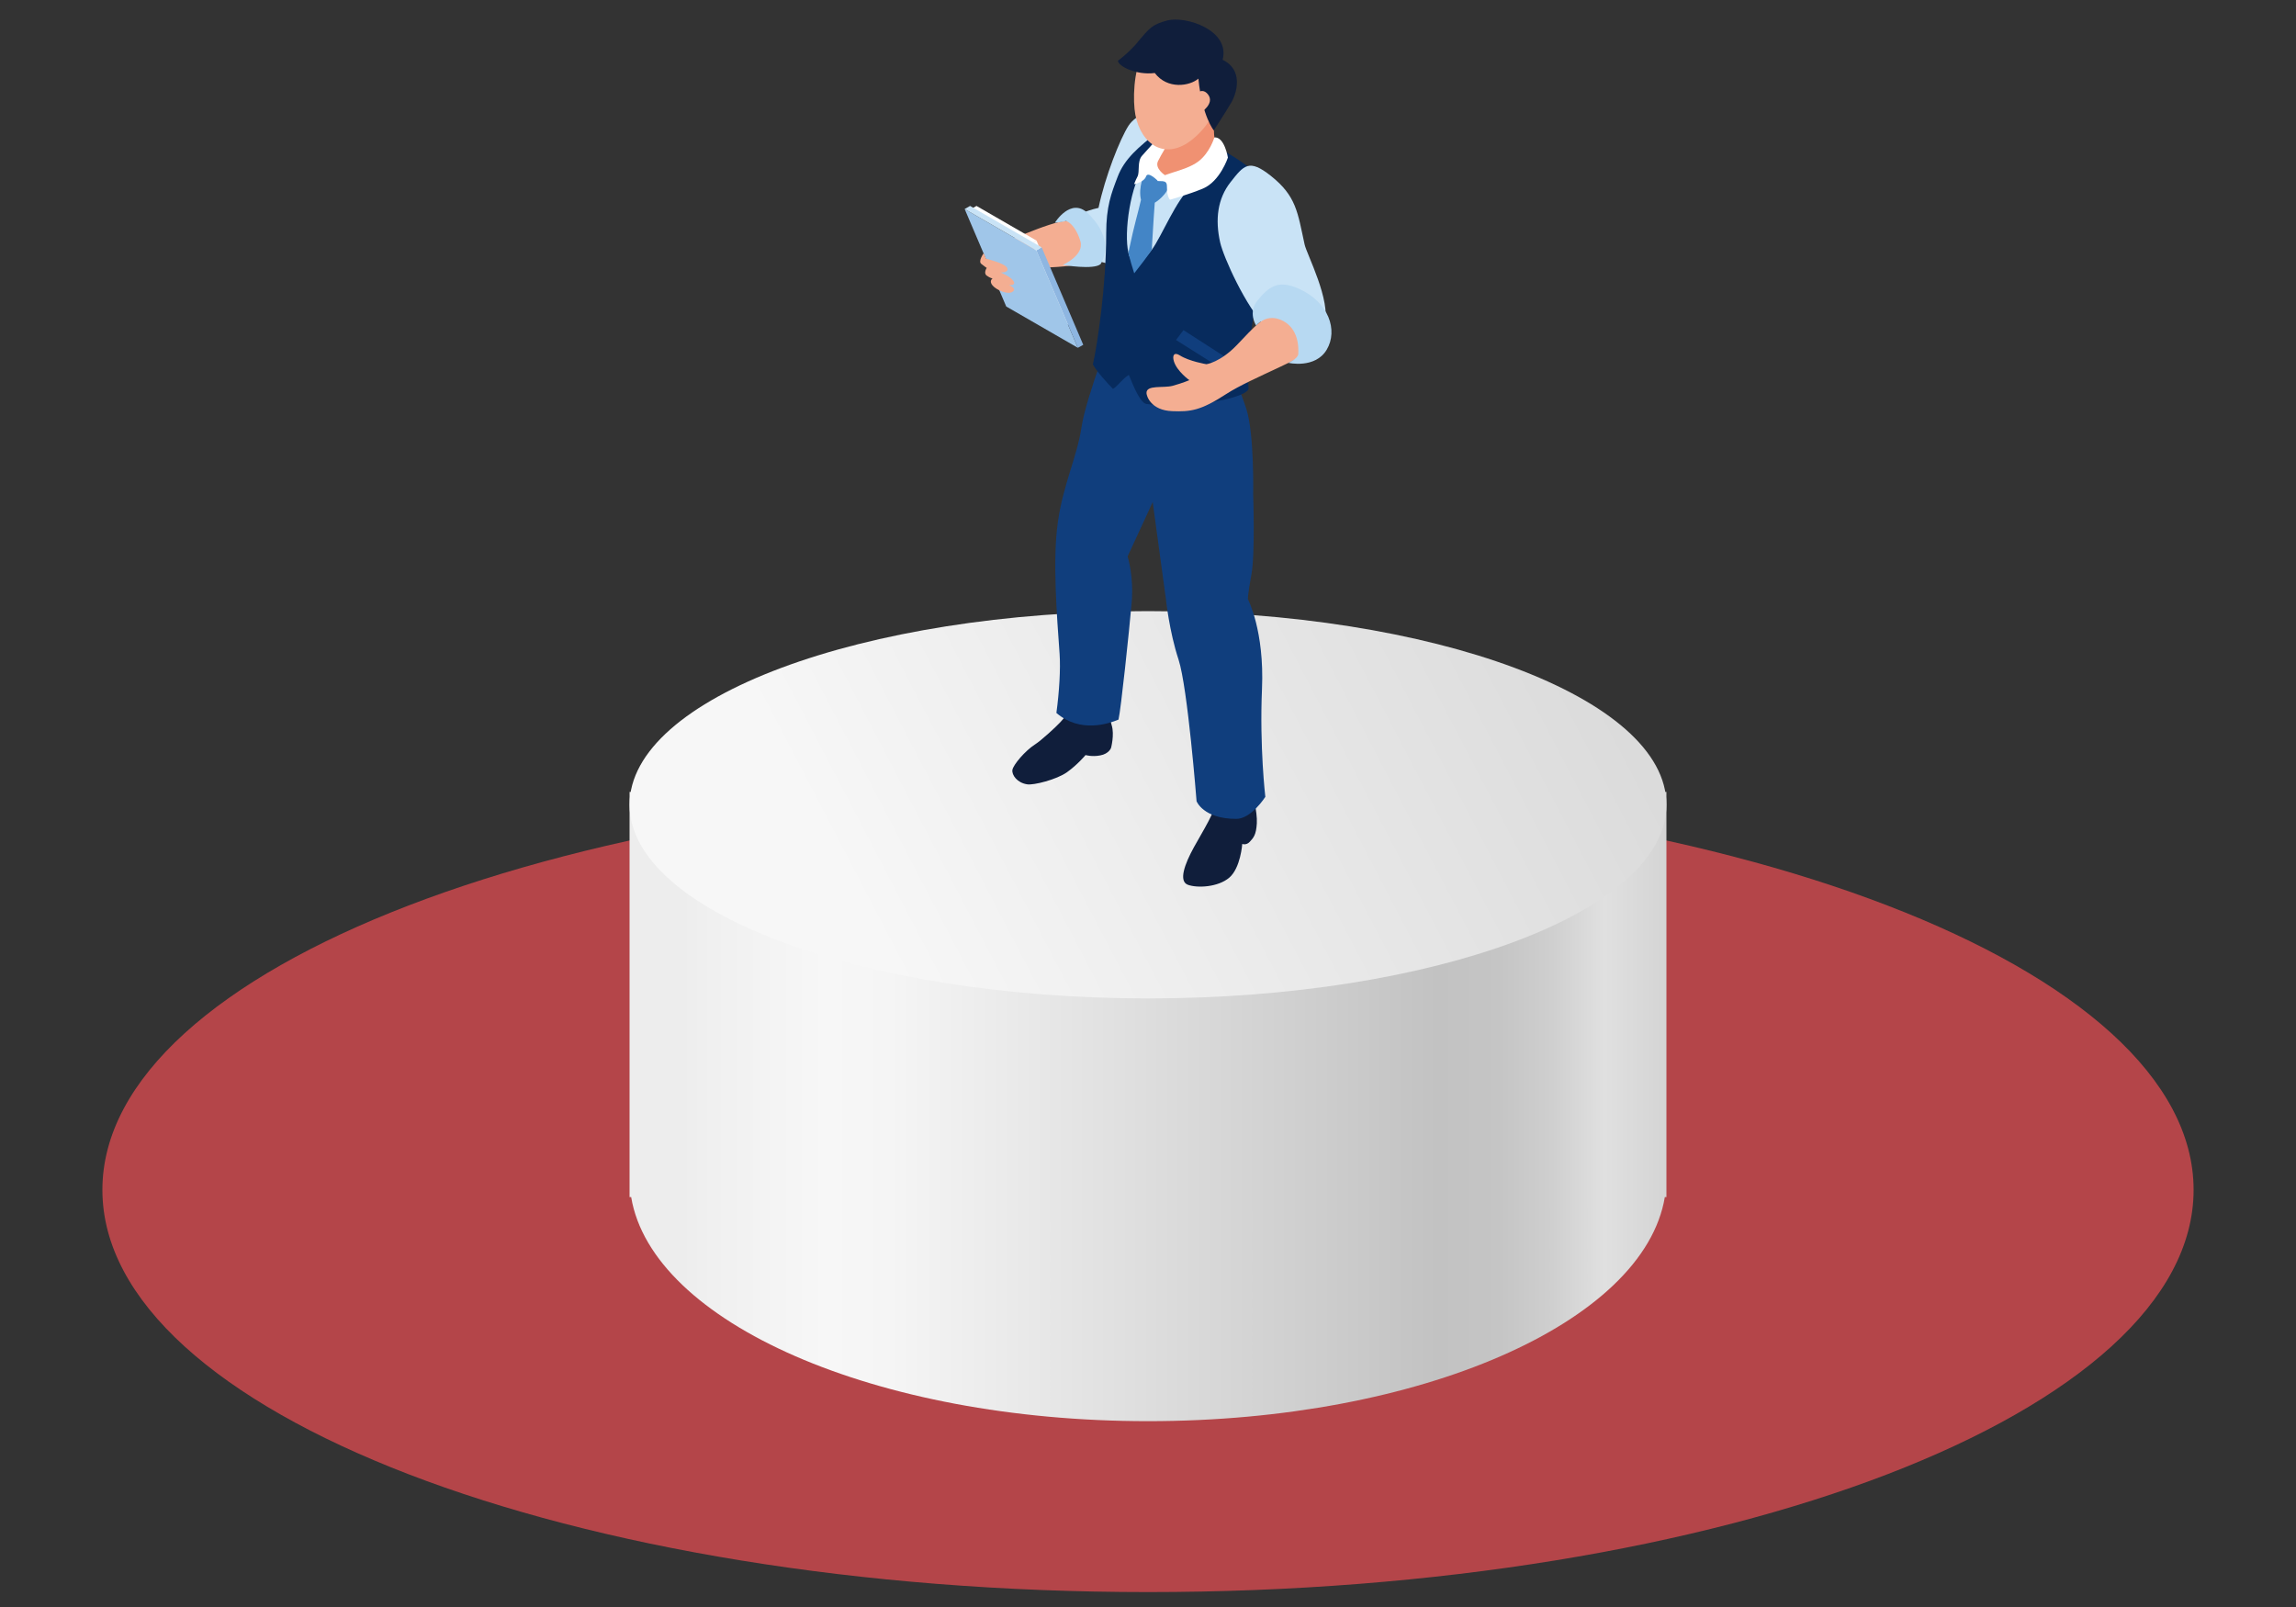 <?xml version="1.0" encoding="UTF-8"?>
<svg xmlns="http://www.w3.org/2000/svg" width="200" height="140" viewBox="0 0 200 140" fill="none">
  <rect x="0" y="0" width="200" height="140" fill="#333333" stroke="none"/>
  <g clip-path="url(#clip0_5_646)">
    <path opacity="0.7" d="M100 138.7C150.302 138.7 191.08 123.012 191.08 103.66C191.08 84.308 150.302 68.62 100 68.62C49.698 68.62 8.92 84.308 8.92 103.66C8.92 123.012 49.698 138.7 100 138.7Z" fill="#EB4D53"></path>
    <path d="M54.84 68.99V104.29H54.98C56.8 115.21 76.26 123.81 100 123.81C123.74 123.81 143.2 115.21 145.02 104.29H145.16V68.99H54.84Z" fill="url(#paint0_linear_5_646)"></path>
    <path d="M100 86.98C124.941 86.98 145.16 79.427 145.16 70.11C145.16 60.793 124.941 53.24 100 53.24C75.059 53.24 54.84 60.793 54.84 70.11C54.84 79.427 75.059 86.98 100 86.98Z" fill="url(#paint1_linear_5_646)"></path>
    <path fill-rule="evenodd" clip-rule="evenodd" d="M93.32 18.95C93.16 19.05 94.45 18.37 95.69 18.11C96.26 15.39 97.56 12.1 98.31 10.94C98.91 10.02 100.9 8.91 102.22 10.09C103.62 11.35 103.95 14.48 102.87 16.15C101.33 18.54 100.08 22.66 97.75 23.12C96.94 23.28 95.28 22.43 94.36 22.63C93.65 21.91 92.96 19.93 93.32 18.96V18.95Z" fill="#C9E3F6"></path>
    <path fill-rule="evenodd" clip-rule="evenodd" d="M96.5 61.58C96.5 61.58 96.59 62.37 96.84 63.19C97.09 64.01 96.78 65.16 96.78 65.16C96.78 65.16 96.6 65.67 95.84 65.81C95.13 65.95 94.56 65.78 94.56 65.78C94.56 65.78 93.86 66.62 92.95 67.27C92.04 67.92 90.03 68.42 89.48 68.33C88.6 68.2 88.12 67.51 88.19 67.07C88.26 66.63 89.3 65.4 90.15 64.86C90.7 64.51 91.97 63.34 92.34 62.94C92.97 62.27 93.43 61.52 93.43 61.52L96.49 61.58H96.5Z" fill="#101E3B"></path>
    <path fill-rule="evenodd" clip-rule="evenodd" d="M97.16 28.05C97.16 28.05 94.6 34.57 94.21 37.21C93.81 39.85 92.62 42.15 92.15 45.48C91.67 48.8 92.07 53.74 92.3 56.98C92.39 58.27 92.27 60.28 92.02 62.11C94.1 63.9 96.59 63.04 97.43 62.69C97.64 61.83 98.36 54.97 98.57 52.58C98.79 50.19 98.22 48.48 98.22 48.48C98.22 48.48 101.7 41.03 102.92 38.09C104.14 35.16 103.31 31.52 103.31 31.52L97.16 28.05Z" fill="#103E7D"></path>
    <path fill-rule="evenodd" clip-rule="evenodd" d="M109.07 68.97C109.07 68.97 109.54 70.72 109.48 71.73C109.42 72.75 109.18 72.99 108.87 73.33C108.56 73.67 108.21 73.52 108.21 73.52C108.21 73.52 108.07 75.61 107.08 76.46C106.09 77.3 104.29 77.38 103.47 77.08C102.65 76.77 103.19 75.28 104 73.81C104.81 72.34 105.84 70.76 106.09 69.44C108.07 69.17 109.08 68.97 109.08 68.97H109.07Z" fill="#101E3B"></path>
    <path fill-rule="evenodd" clip-rule="evenodd" d="M106.32 30.76C106.32 30.76 107.57 32.53 108.57 35.64C109.27 37.83 109.16 43.08 109.16 43.08C109.16 43.08 109.34 48.25 109.01 50.04C108.68 51.83 108.7 52.19 108.7 52.19C108.7 52.19 110.15 54.94 109.93 60.01C109.71 65.08 110.22 69.42 110.22 69.42C110.22 69.42 109 71.34 107.69 71.34C104.81 71.34 104.23 69.8 104.23 69.8C104.23 69.8 103.46 59.91 102.66 57.46C101.85 55.01 101.56 52.19 101.56 52.19L99.92 40.14C99.92 40.14 96.66 38.01 98.33 32.65C99.37 29.29 106.32 30.75 106.32 30.75V30.76Z" fill="#103E7D"></path>
    <path fill-rule="evenodd" clip-rule="evenodd" d="M110.65 18.05C110.4 16.76 110.22 15.85 109.23 14.96C107.29 13.21 103.17 11.15 100.86 11.48C99.19 12.81 97.95 13.82 97.35 15.42C96.8 16.86 96.36 17.98 96.36 20.34C96.36 24.9 95.59 30.02 95.2 31.75C95.51 32.34 96.51 33.44 96.95 33.88C97.4 33.6 97.77 33 98.33 32.66C98.86 33.98 99.39 35.11 99.85 35.19C102.94 35.66 108.37 34.82 108.76 33.89C108.53 30.87 109.07 26.85 110.34 23.43C111.02 21.6 111.05 20.07 110.65 18.06V18.05Z" fill="#072B5D"></path>
    <path fill-rule="evenodd" clip-rule="evenodd" d="M101.6 10.05C101.6 10.05 101.93 12.26 101.12 13.02C100.31 13.78 100.31 15.36 101.93 15.88C103.89 16.52 105.28 15.1 106.5 14.13C105.97 13.01 105.71 13.02 105.71 9.87C105.71 7.31 101.59 10.04 101.59 10.04L101.6 10.05Z" fill="#F09172"></path>
    <path fill-rule="evenodd" clip-rule="evenodd" d="M103.76 16.28C102.45 17.41 101.22 20.53 100.34 21.75C99.45 22.97 98.63 23.42 98.3 22.04C97.87 20.28 98.47 16.03 99.74 14.38C100.29 14.74 100.72 15.59 101.47 15.83C102.53 16.16 103.54 15.59 103.76 16.27V16.28Z" fill="#C9E3F6"></path>
    <path fill-rule="evenodd" clip-rule="evenodd" d="M100.59 17.66C100.59 17.66 100.43 19.83 100.35 21.36C100.35 21.44 100.35 21.57 100.34 21.75C99.86 22.45 99.34 23.13 98.8 23.81C98.61 23.23 98.44 22.64 98.29 22.04C98.32 21.88 98.35 21.74 98.38 21.61C98.81 19.55 99.12 18.59 99.39 17.41C99.12 16.32 99.7 15.08 99.7 15.08C100.24 14.68 102.02 15.35 101.93 15.88C101.74 17 100.59 17.66 100.59 17.66Z" fill="#4385C6"></path>
    <path fill-rule="evenodd" clip-rule="evenodd" d="M105.78 11.97C105.78 11.97 105.4 13.3 104.38 14.07C103.16 14.99 100.85 15.14 100.85 15.77C101.52 15.77 101.65 15.81 101.65 16.29C101.65 17.19 101.92 17.4 101.92 17.4C101.92 17.4 103.58 16.93 104.78 16.43C106.28 15.8 106.96 13.73 106.96 13.73C106.96 13.73 106.67 11.89 105.77 11.97H105.78Z" fill="white"></path>
    <path fill-rule="evenodd" clip-rule="evenodd" d="M103.09 28.76L107.19 31.4L106.5 32.18L102.44 29.62L103.09 28.76Z" fill="#103E7D"></path>
    <path fill-rule="evenodd" clip-rule="evenodd" d="M100.86 12.04C100.86 12.04 99.89 13.1 99.47 13.58C99.05 14.07 99.29 14.96 99.09 15.37C98.88 15.77 98.79 16.05 98.79 16.05C98.79 16.05 99.66 15.87 99.83 15.37C100 14.87 100.87 15.77 100.87 15.77L101.49 15.27C101.49 15.27 100.56 14.68 100.87 14.04C101.18 13.41 101.71 12.57 101.71 12.57L100.87 12.03L100.86 12.04Z" fill="white"></path>
    <path fill-rule="evenodd" clip-rule="evenodd" d="M105.15 4.6C103.93 3.25 100.72 2.7 99.57 4.67C98.71 6.15 98.67 8.8 98.9 10.01C99.39 12.56 101.49 14.08 103.9 12.12C106.2 10.25 107.24 6.92 105.14 4.59L105.15 4.6Z" fill="#F4AE92"></path>
    <path fill-rule="evenodd" clip-rule="evenodd" d="M99.1 3.66C100.11 2.49 100.32 2.13 101.69 1.78C103.27 1.37 107.18 2.61 106.5 5.21C108.31 6.07 107.75 8.07 107.28 8.89C106.8 9.72 105.73 11.36 105.73 11.36C105.73 11.36 104.71 10.13 104.39 6.85C103.63 7.5 101.7 7.82 100.59 6.36C98.95 6.57 97.39 5.75 97.38 5.29C97.38 5.29 98.24 4.68 99.11 3.67L99.1 3.66Z" fill="#101E3B"></path>
    <path fill-rule="evenodd" clip-rule="evenodd" d="M103.9 8.49C103.9 8.49 104.6 7.42 105.23 8.23C105.85 9.04 104.57 9.83 104.57 9.83L103.9 8.49Z" fill="#F4AE92"></path>
    <path fill-rule="evenodd" clip-rule="evenodd" d="M110.31 28.54C108.5 26.71 106.58 22.4 106.29 21.14C105.83 19.12 106.06 17.3 107.19 15.87C108.35 14.39 108.8 13.81 110.7 15.32C112.93 17.09 113.03 18.5 113.64 21.29C113.82 22.14 115.97 26.19 115.38 28.28C115.38 29.58 113.86 29.94 112.47 30.49C111.63 30.82 111.14 29.39 110.31 28.56V28.54Z" fill="#C9E3F6"></path>
    <path fill-rule="evenodd" clip-rule="evenodd" d="M99.39 11.02C99.39 11.02 99.94 10.8 100.24 10.18C100.43 10.81 101.47 11.34 101.47 11.34C101.47 11.34 100.78 12.07 100.24 11.78C99.7 11.48 99.39 11.02 99.39 11.02Z" fill="#F4AE92"></path>
    <path fill-rule="evenodd" clip-rule="evenodd" d="M92.86 19.26C91.65 19.22 86.66 21.49 86.66 21.49L86.99 23.33C86.99 23.33 93.35 23.48 94.12 22.89C94.9 22.3 95.19 19.33 92.85 19.26H92.86Z" fill="#F4AE92"></path>
    <path fill-rule="evenodd" clip-rule="evenodd" d="M91.89 19.4C91.89 19.4 93.27 17.16 94.75 18.57C95.39 19.18 97.02 20.96 95.88 23C95.3 23.54 92.57 23.08 92.57 23.08C92.57 23.08 94.48 22.25 94.11 21.01C93.87 20.19 93.41 19.45 92.87 19.25C92.42 19.37 91.89 19.4 91.89 19.4Z" fill="#B7D9F2"></path>
    <path fill-rule="evenodd" clip-rule="evenodd" d="M111.99 27.16C110.23 27.24 109.21 28.53 107.75 30.05C106.29 31.57 105.09 31.73 105.09 31.73C105.09 31.73 103.59 31.48 102.77 30.96C102.28 30.65 102.09 30.95 102.26 31.49C102.53 32.35 103.6 33.12 103.6 33.12C103.6 33.12 103.02 33.37 102.15 33.61C101.34 33.83 99.82 33.5 99.87 34.26C99.88 34.51 100.26 35.75 102.11 35.82C103.69 35.88 104.58 35.78 106.81 34.33C109.04 32.88 114.06 31.08 114.61 30.12C115.15 29.16 113.61 27.1 112.01 27.17L111.99 27.16Z" fill="#F4AE92"></path>
    <path fill-rule="evenodd" clip-rule="evenodd" d="M113.11 25.14C111.28 24.32 110.47 25.06 109.57 26.14C108.66 27.22 109.42 28.36 109.42 28.36C109.42 28.36 110.22 27.37 111.45 27.82C112.47 28.19 113.18 29.16 113.09 30.84C113.07 31.25 112.22 31.61 112.22 31.61C112.22 31.61 114.57 32.15 115.57 30.46C116.57 28.77 115.75 26.32 113.12 25.14H113.11Z" fill="#B7D9F2"></path>
    <path fill-rule="evenodd" clip-rule="evenodd" d="M90.29 20.96L89.9 21.19L92.93 28.31L93.32 28.08L90.29 20.96Z" fill="white"></path>
    <path fill-rule="evenodd" clip-rule="evenodd" d="M84.66 18.17L85.06 17.94L90.29 20.96L89.9 21.19L84.66 18.17Z" fill="white"></path>
    <path fill-rule="evenodd" clip-rule="evenodd" d="M87.65 26.7L93.89 30.3L90.27 21.81L84.03 18.21L87.65 26.7Z" fill="#A0C6E9"></path>
    <path fill-rule="evenodd" clip-rule="evenodd" d="M90.74 21.55L90.27 21.81L93.89 30.3L94.36 30.04L90.74 21.55Z" fill="#8EB6E1"></path>
    <path fill-rule="evenodd" clip-rule="evenodd" d="M84.03 18.21L84.5 17.94L90.74 21.55L90.27 21.81L84.03 18.21Z" fill="#C9E3F6"></path>
    <path fill-rule="evenodd" clip-rule="evenodd" d="M85.68 22.07C85.68 22.07 85.18 22.76 85.48 22.99C85.78 23.23 85.95 23.34 85.95 23.34C85.95 23.34 85.65 23.79 85.95 24.01C86.25 24.23 86.46 24.26 86.46 24.26C86.46 24.26 86.12 24.47 86.46 24.87C86.8 25.27 87.81 25.71 88.21 25.41C88.62 25.11 87.88 24.84 87.88 24.84C87.88 24.84 88.62 24.9 88.23 24.42C87.92 24.03 87.16 23.74 87.16 23.74C87.16 23.74 87.93 23.77 87.73 23.34C87.53 22.92 85.89 22.54 85.89 22.54C85.81 22.32 85.69 22.07 85.69 22.07H85.68Z" fill="#F4AE92"></path>
  </g>
  <defs>
    <linearGradient id="paint0_linear_5_646" x1="54.84" y1="96.4" x2="145.16" y2="96.4" gradientUnits="userSpaceOnUse">
      <stop offset="0.05" stop-color="#EDEDED"></stop>
      <stop offset="0.08" stop-color="#F0F0F0"></stop>
      <stop offset="0.19" stop-color="#F7F7F7"></stop>
      <stop offset="0.25" stop-color="#F5F5F5"></stop>
      <stop offset="0.38" stop-color="#E9E9E9"></stop>
      <stop offset="0.78" stop-color="#C2C2C2"></stop>
      <stop offset="0.84" stop-color="#C5C5C5"></stop>
      <stop offset="0.89" stop-color="#CFCFCF"></stop>
      <stop offset="0.94" stop-color="#E0E0E0"></stop>
      <stop offset="1" stop-color="#D4D4D4"></stop>
    </linearGradient>
    <linearGradient id="paint1_linear_5_646" x1="76.52" y1="82.36" x2="149.97" y2="44.04" gradientUnits="userSpaceOnUse">
      <stop stop-color="#F7F7F7"></stop>
      <stop offset="1" stop-color="#D4D4D4"></stop>
    </linearGradient>
    <clipPath id="clip0_5_646">
      <rect width="184" height="138" fill="white" transform="translate(8 1)"></rect>
    </clipPath>
  </defs>
</svg>
